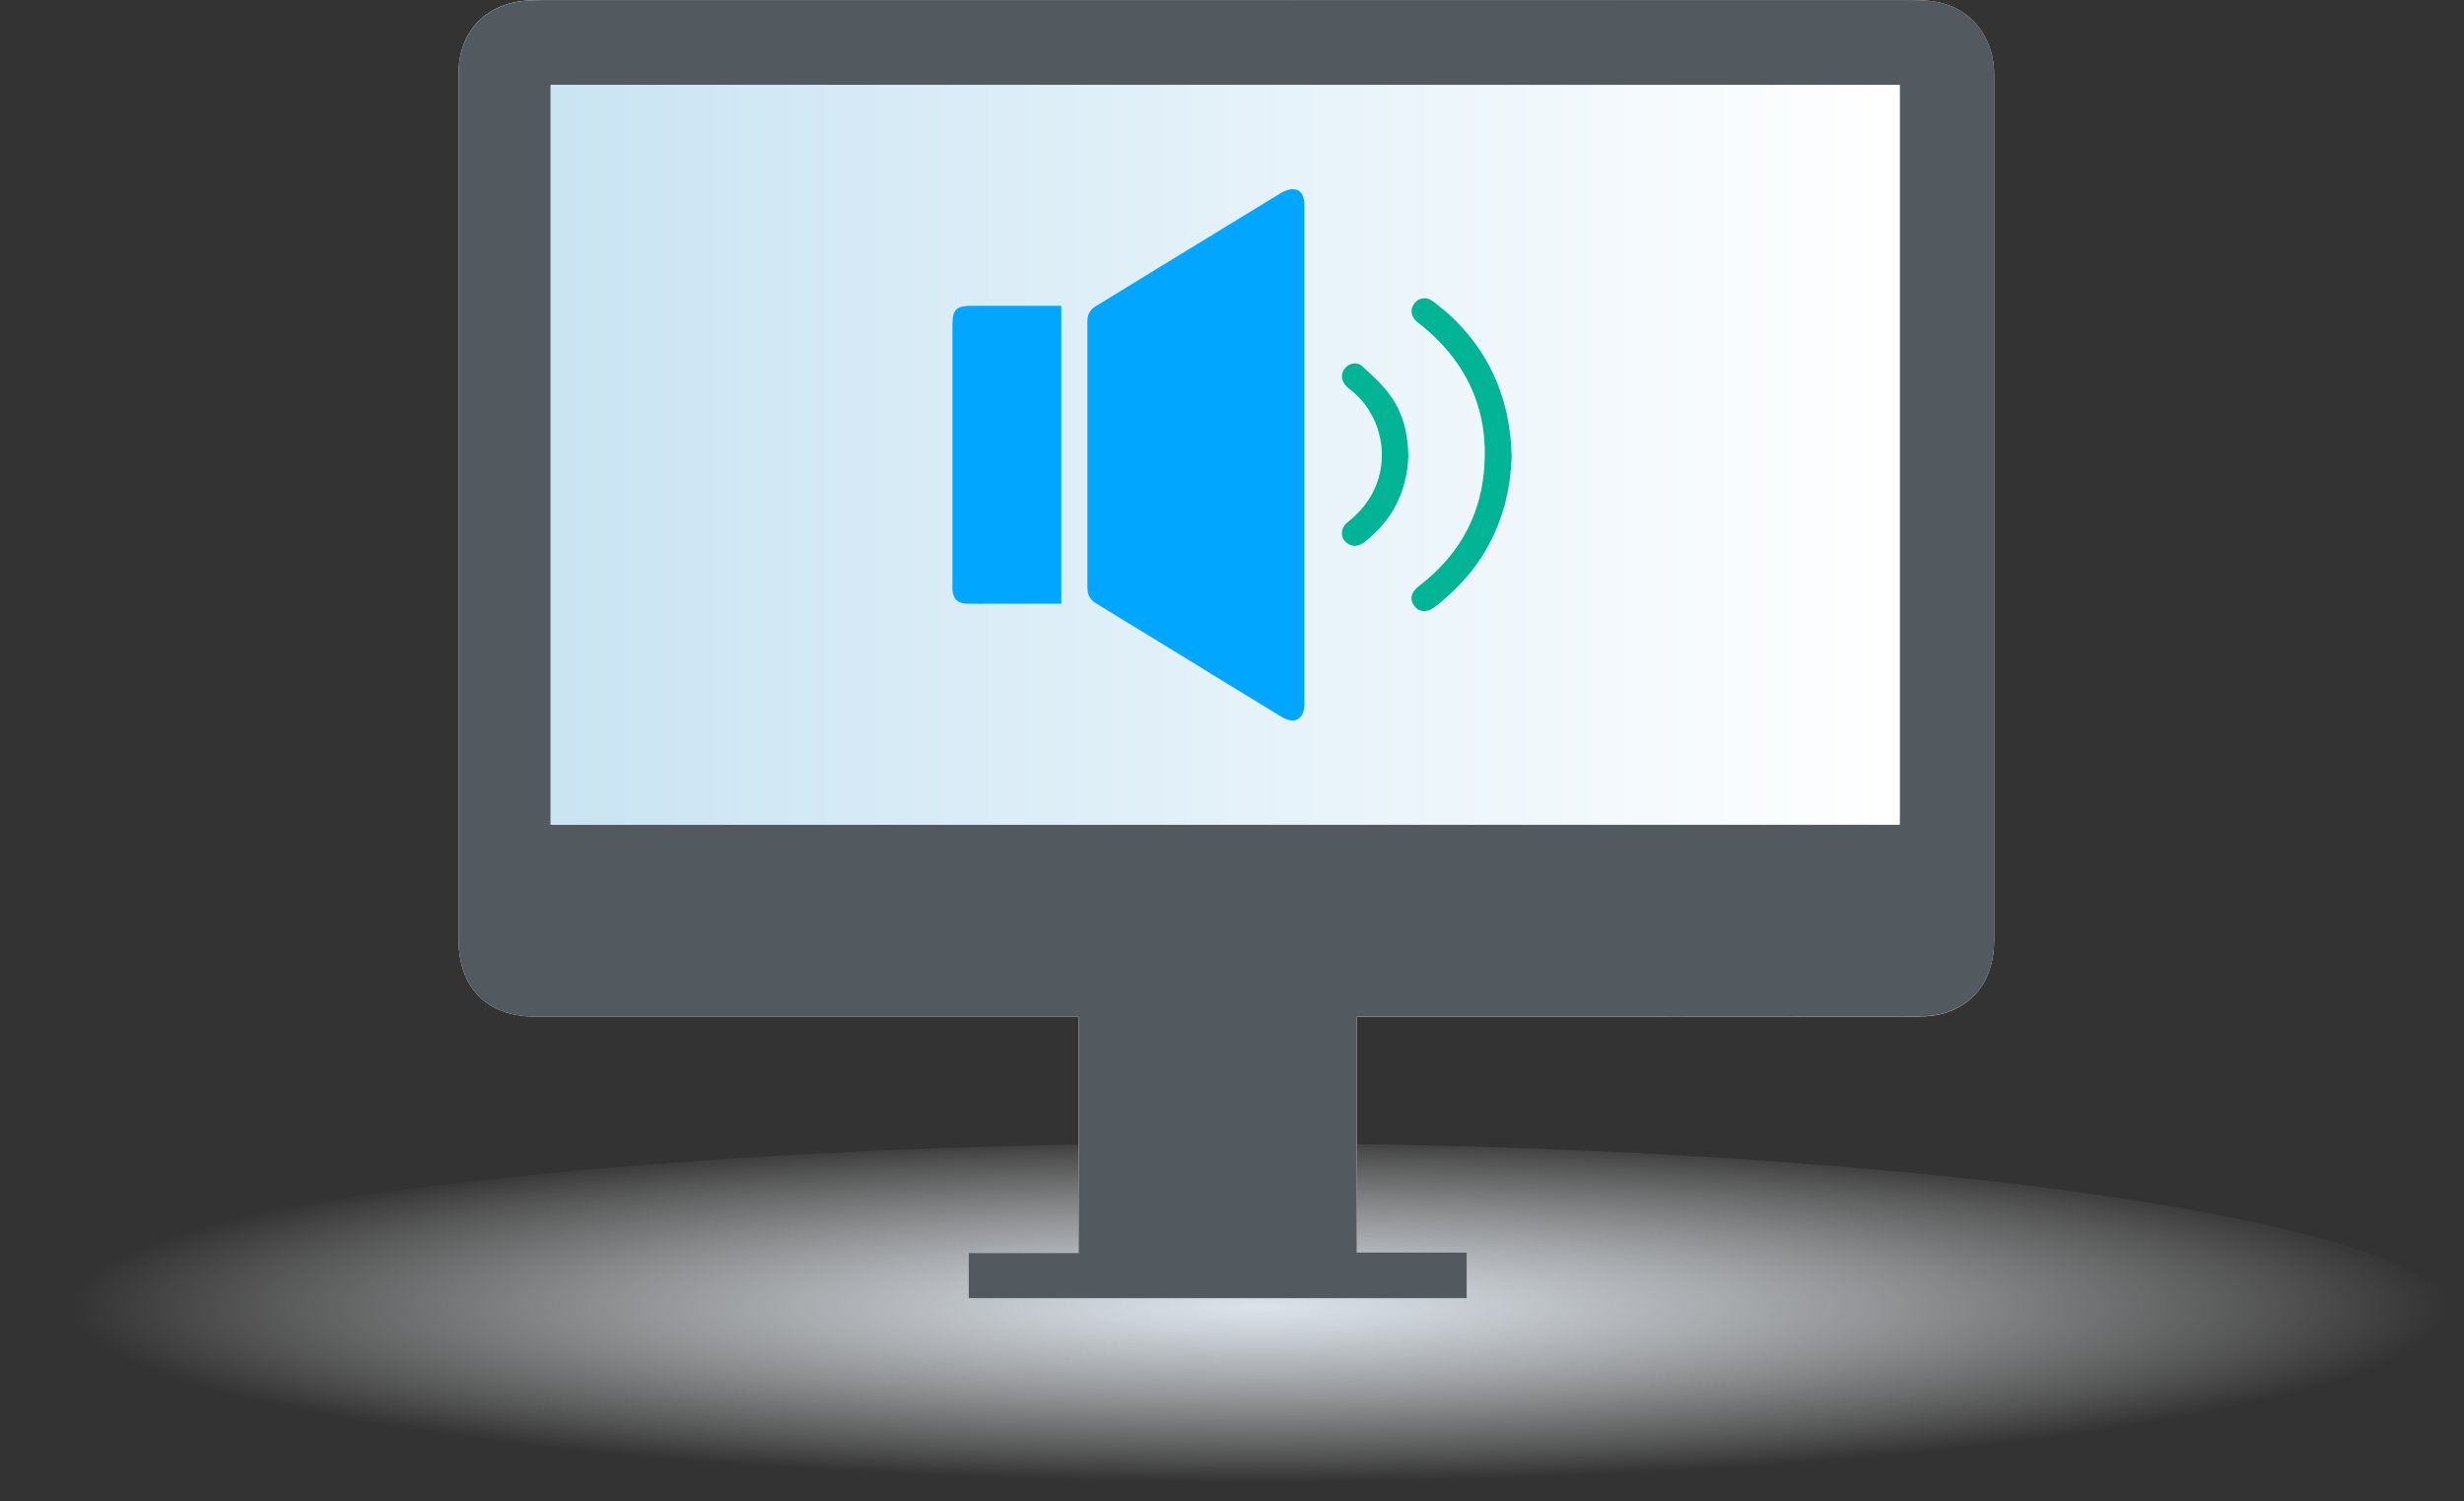 <svg xmlns="http://www.w3.org/2000/svg" xmlns:xlink="http://www.w3.org/1999/xlink" id="Layer_2" data-name="Layer 2" viewBox="0 0 316.77 193.03"><rect x="0" y="0" width="316.77" height="193.03" fill="#333333" stroke="none"/><defs><radialGradient id="radial-gradient" cx="1518.17" cy="574.74" fx="1518.17" fy="574.74" r="48.98" gradientTransform="translate(-4574.81 -96.36) scale(3.12 .46)" gradientUnits="userSpaceOnUse"><stop offset="0" stop-color="#dbe2ea"></stop><stop offset=".14" stop-color="#dee5ec" stop-opacity=".89"></stop><stop offset=".43" stop-color="#e8edf2" stop-opacity=".61"></stop><stop offset=".85" stop-color="#f8fafb" stop-opacity=".17"></stop><stop offset="1" stop-color="#fff" stop-opacity="0"></stop></radialGradient><linearGradient id="linear-gradient" x1="70.8" y1="58.47" x2="244.22" y2="58.47" gradientUnits="userSpaceOnUse"><stop offset="0" stop-color="#c9e4f3"></stop><stop offset="1" stop-color="#fff"></stop></linearGradient></defs><g id="Illustration"><g><ellipse cx="158.39" cy="170" rx="158.39" ry="23.03" style="fill: url(#radial-gradient);"></ellipse><path d="m174.43,130.72c.9,0,1.67,0,2.45,0,23.21,0,46.42,0,69.63-.02,1.32,0,2.71-.14,3.93-.59,3.9-1.43,5.93-4.73,5.93-9.33,0-36.84,0-73.69,0-110.53,0-.49,0-.98-.03-1.46-.28-4.17-2.92-7.5-6.88-8.44-1.28-.31-2.66-.33-3.99-.33C186.93,0,128.39,0,69.84,0c-.79,0-1.58.02-2.37.09-5.18.47-8.52,4.14-8.52,9.36,0,37.09,0,74.18,0,111.26,0,6.32,3.66,10,9.95,10,22.48,0,44.96,0,67.44,0,.76,0,1.53,0,2.32,0v30.36h-14.13v5.82h64.03v-5.89h-14.13v-30.29Z" style="fill: #fff;"></path><path d="m174.43,130.72v30.29h14.13v5.89h-64.03v-5.82h14.13v-30.36c-.79,0-1.56,0-2.32,0-22.48,0-44.96,0-67.44,0-6.29,0-9.95-3.67-9.95-10,0-37.09,0-74.18,0-111.26,0-5.22,3.34-8.89,8.52-9.36.79-.07,1.58-.09,2.37-.09,58.55,0,117.09,0,175.64,0,1.33,0,2.71.02,3.99.33,3.95.94,6.6,4.27,6.88,8.44.03.49.03.97.03,1.46,0,36.84,0,73.69,0,110.53,0,4.6-2.03,7.9-5.93,9.33-1.22.45-2.62.58-3.93.59-23.21.03-46.42.02-69.63.02-.78,0-1.55,0-2.45,0Zm69.79-24.71V10.93H70.8v95.08h173.42Z" style="fill: #535a5f;"></path><path d="m244.22,106.01H70.8V10.93h173.42v95.08Z" style="fill: url(#linear-gradient);"></path><g id="FGDDos"><g><path d="m167.69,58.56c0-5.87,0-11.74,0-17.6,0-4.87,0-9.74,0-14.61,0-1.24-.48-2.01-1.45-2.03-.56-.02-1.18.26-1.68.56-7.9,4.81-15.77,9.65-23.67,14.47-.78.48-1.1,1.09-1.1,1.98.01,11.41.01,22.83,0,34.24,0,.94.36,1.55,1.17,2.04,4.93,2.99,9.84,6.02,14.76,9.03,3.02,1.85,6.04,3.71,9.07,5.54,1.64.99,2.88.28,2.9-1.61,0-.26,0-.52,0-.77,0-10.41,0-20.83,0-31.24Zm-31.26,19.06v-38.32c-.53,0-.88,0-1.23,0-3.42,0-6.83,0-10.25,0-2.04,0-2.52.47-2.52,2.49,0,11.12,0,22.24,0,33.35,0,.23,0,.45,0,.68.07,1.15.69,1.77,1.85,1.79,1.13.02,2.26,0,3.38,0,2.96,0,5.92,0,8.76,0Zm57.91-18.88c-.16-6.89-2.44-12.65-7.09-17.4-.92-.94-1.96-1.77-3-2.58-.85-.66-1.82-.51-2.41.24-.61.77-.49,1.66.34,2.39.19.17.41.31.61.47,6.02,4.92,8.76,11.25,7.96,18.99-.62,6.02-3.52,10.81-8.31,14.48-1.05.8-1.26,1.71-.63,2.56.63.85,1.63.91,2.64.14,6.42-4.93,9.63-11.49,9.89-19.29Zm-13.29,0c-.04-3.01-.69-5.67-2.35-7.94-1.01-1.38-2.31-2.58-3.59-3.73-.69-.62-1.7-.38-2.24.29-.56.71-.46,1.68.26,2.34.21.2.45.37.67.55,3.54,2.91,4.8,7.94,3.08,12.18-.77,1.9-2.02,3.41-3.62,4.68-1.06.84-.99,2.2.08,2.82.84.49,1.55.17,2.21-.36,3.54-2.83,5.32-6.53,5.49-10.84Z" style="fill: #fff;"></path><path d="m167.69,58.56c0,10.41,0,20.83,0,31.24,0,.26,0,.52,0,.77-.02,1.89-1.27,2.6-2.9,1.61-3.03-1.83-6.05-3.69-9.07-5.54-4.92-3.01-9.83-6.04-14.76-9.03-.81-.49-1.17-1.1-1.17-2.04.01-11.41.01-22.83,0-34.24,0-.89.32-1.51,1.1-1.98,7.89-4.82,15.77-9.66,23.67-14.47.5-.3,1.12-.58,1.68-.56.97.03,1.45.79,1.45,2.03,0,4.87,0,9.74,0,14.61,0,5.87,0,11.74,0,17.6Z" style="fill: #00a6ff;"></path><path d="m136.43,77.62c-2.84,0-5.8,0-8.76,0-1.13,0-2.26.02-3.38,0-1.16-.03-1.78-.64-1.85-1.79-.01-.22,0-.45,0-.68,0-11.12,0-22.24,0-33.35,0-2.02.48-2.49,2.52-2.49,3.42,0,6.83,0,10.25,0,.35,0,.7,0,1.23,0v38.32Z" style="fill: #00a6ff;"></path><path d="m194.34,58.74c-.27,7.79-3.47,14.36-9.89,19.29-1.01.78-2.01.71-2.64-.14-.63-.85-.42-1.76.63-2.56,4.79-3.67,7.69-8.46,8.31-14.48.8-7.74-1.94-14.07-7.96-18.99-.2-.16-.42-.3-.61-.47-.82-.73-.94-1.61-.34-2.39.59-.75,1.55-.9,2.41-.24,1.04.81,2.08,1.64,3,2.58,4.66,4.76,6.94,10.52,7.09,17.4Z" style="fill: #00b495;"></path><path d="m181.05,58.74c-.17,4.31-1.95,8.01-5.49,10.84-.67.53-1.37.85-2.21.36-1.07-.62-1.14-1.98-.08-2.82,1.6-1.27,2.85-2.78,3.62-4.68,1.72-4.24.46-9.27-3.08-12.18-.22-.18-.46-.35-.67-.55-.72-.66-.82-1.63-.26-2.34.53-.67,1.55-.91,2.24-.29,1.28,1.16,2.58,2.35,3.59,3.73,1.66,2.27,2.31,4.93,2.35,7.94Z" style="fill: #00b495;"></path></g></g></g></g></svg>